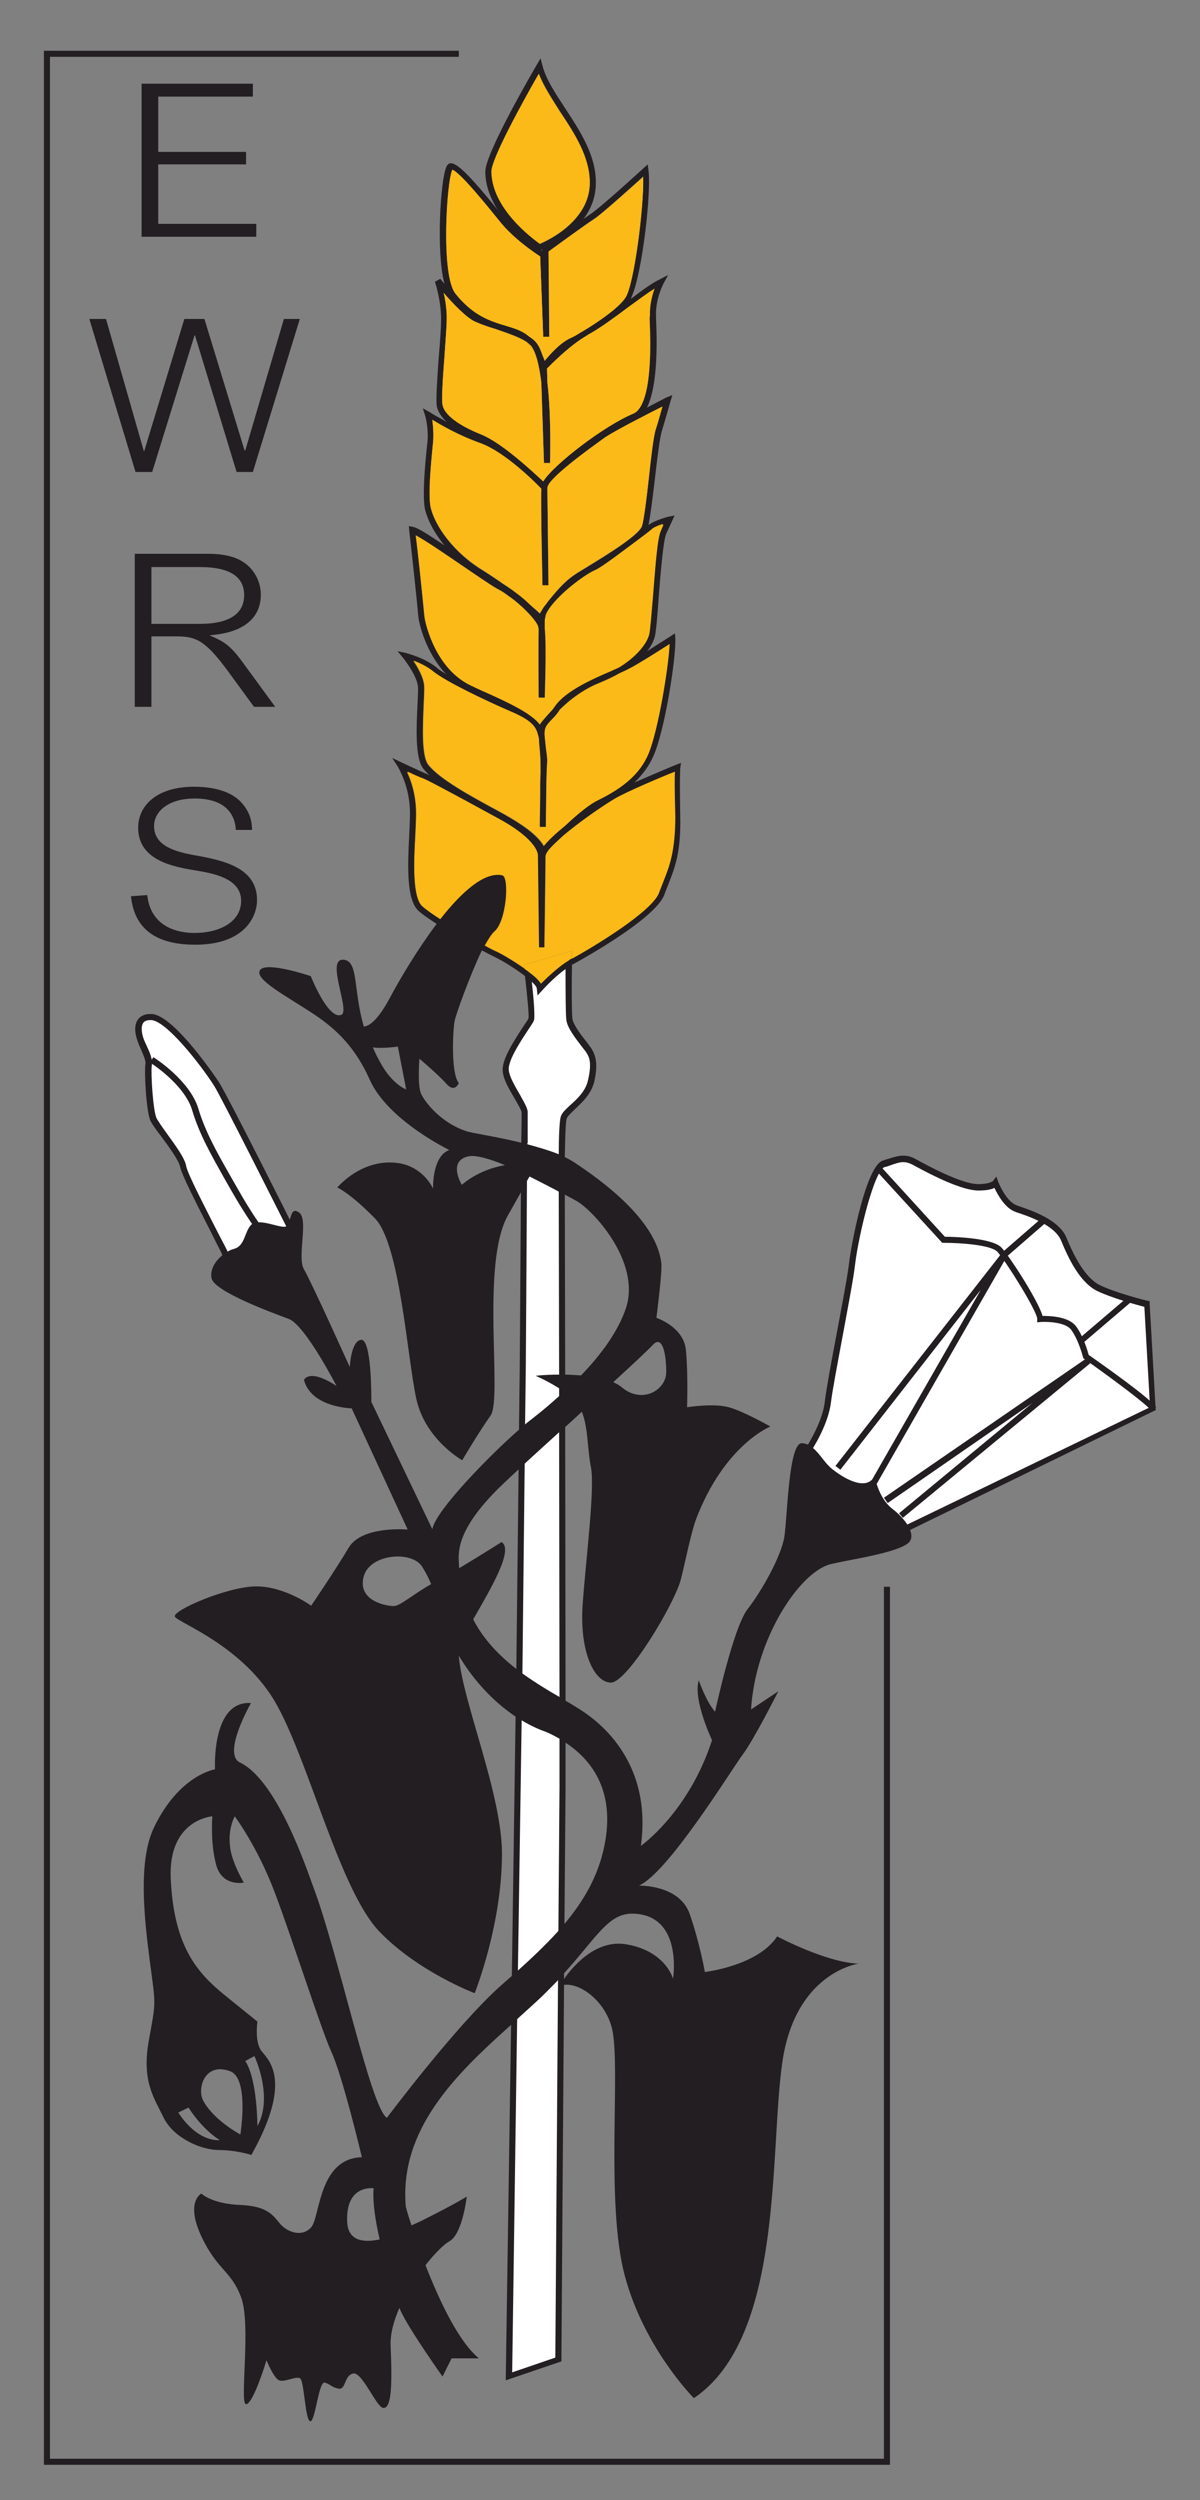 <?xml version="1.0" encoding="utf-8"?>
<!-- Generator: Adobe Illustrator 22.1.0, SVG Export Plug-In . SVG Version: 6.00 Build 0)  -->
<svg version="1.1" id="Layer_1" xmlns="http://www.w3.org/2000/svg" xmlns:xlink="http://www.w3.org/1999/xlink" x="0px" y="0px"
	 viewBox="0 0 317 660" style="enable-background:new 0 0 317 660;" xml:space="preserve">
<rect x="0" y="0" width="317" height="660" fill="#808080" stroke="none"/>
<style type="text/css">
	.st0{fill:#FFFFFF;}
	.st1{fill:#231E21;}
	.st2{fill:#FBBA17;}
</style>
<g>
	<path class="st0" d="M139.2,255.4c0,0,1.6,12.9,1.1,14c-0.5,1.1-7.1,9.7-6.7,13.4c0.4,3.8,5,9.1,5,11c0,1.9-0.4,67-0.4,67
		l-0.9,81.4l-1.2,83.7l-1.5,101.5l13-4.4l1.1-150.9l-0.3-157.1c0,0-0.1-17.6,0.5-19.7c0.7-2.2,6.2-4.8,7.2-9.7
		c1.1-4.8,0.4-6.6-0.5-8.1c-0.9-1.5-5-5.8-5.2-8.3c-0.3-2.5-0.1-16.9-0.1-16.9L139.2,255.4z"/>
	<path class="st1" d="M140.5,259.3c0-0.4-0.1-0.8-0.1-1.2c0-0.4-0.1-0.8-0.1-1.2c-0.3-0.2-0.6-0.5-0.9-0.7c0,0,0,0.1,0,0.1
		c0,0.3,0.1,0.6,0.1,1c0,0.4,0.1,0.7,0.1,1.1c0.4,3.9,1.1,10.1,0.7,10.8c-0.5,1.1-7.1,9.7-6.7,13.4c0.4,3.8,5,9.1,5,11
		c0,0.4,0,3.4,0,8c0.3,0.1,0.5,0.1,0.8,0.2c0-4.7,0-7.8,0-8.2c0-1-0.9-2.5-2-4.5c-1.2-2.1-2.8-4.7-3-6.6c-0.3-2.7,3.9-8.8,5.6-11.4
		c0.5-0.8,0.9-1.3,1-1.6C141.4,268.8,141,263.8,140.5,259.3 M137.2,441.2c0.3,0.2,0.5,0.4,0.8,0.6l0.6-55.4
		c-0.3,0.3-0.5,0.5-0.8,0.7L137.2,441.2z M156.3,276.9c-0.3-0.4-0.7-1-1.3-1.8c-1.4-1.7-3.6-4.6-3.8-6.2c-0.2-1.8-0.2-9.7-0.1-14
		V254v-0.9c0-0.6,0-0.9,0-1l0-1.1l-12.7,3.7l0.1,0.7c0,0,0,0.1,0,0.2c0,0.4,0.1,0.7,0.1,1.1c0,0.4,0.1,0.7,0.1,1.1
		c0.6,5.3,1.1,10.4,0.9,11.1c-0.1,0.2-0.4,0.7-0.9,1.4c-3.2,4.8-6.2,9.6-5.9,12.5c0.2,2.3,1.8,4.9,3.2,7.3c0.8,1.4,1.8,3.1,1.8,3.6
		c0,0.4,0,3.3-0.1,7.8c0,3.8-0.1,8.7-0.1,14c-0.1,19.4-0.3,44.8-0.3,45.2l-0.2,17.1l-0.1,10l-0.6,52.7l0,1.5l-0.2,11.3l-1,69.2
		l-0.2,12.9l-1.4,93l14.7-5l0.7-99l0-0.9v-1.5l0.1-13.2l0.3-36.9l0-11.7l0-11.2l-0.1-72.3l0-8.9l0-0.4v-4.4l-0.1-47.8v-0.4
		c0-2.9,0-6.4,0-9.6c0.1-4.8,0.2-9,0.5-9.9c0.2-0.6,1.2-1.5,2.2-2.5c1.9-1.8,4.3-4,5.1-7.3C158,280.9,157.4,278.8,156.3,276.9
		 M155.3,285.3c-0.6,2.7-2.8,4.8-4.6,6.4c-1.3,1.2-2.3,2.1-2.6,3.2c-0.3,1.1-0.5,5.3-0.5,9.7c-0.1,4.1,0,8.3,0,9.9
		c0,0.2,0,0.4,0,0.5l0.1,48.2v3.3v2.9l0,8.9l0.1,69.9l0,11.2l0,12.6l-0.3,38.7l-0.1,13.2l-0.7,98.5l-11.4,3.9l1.3-92.2l0.2-12.9
		l1-66.6l0.2-12.3v-0.3l0.6-55.4l0.1-9.9l0.2-15.8c0-0.4,0.2-28.5,0.3-48.2c0-4,0-7.7,0.1-10.7c0-4.7,0-7.8,0-8.2c0-1-0.9-2.5-2-4.5
		c-1.2-2.1-2.8-4.7-3-6.6c-0.3-2.7,3.9-8.8,5.6-11.4c0.5-0.8,0.9-1.3,1-1.6c0.4-0.8,0-5.8-0.5-10.3c0-0.4-0.1-0.8-0.1-1.2
		c0-0.4-0.1-0.8-0.1-1.2c-0.1-0.4-0.1-0.7-0.1-1l9.3-2.7v0.8c0,0.3,0,0.6,0,1c0,0.3,0,0.6,0,1c0,4.5,0,11.4,0.2,13.1
		c0.2,2.1,2.5,5,4.1,7.1c0.5,0.7,1,1.2,1.2,1.6C155.7,279.1,156.4,280.6,155.3,285.3"/>
	<path class="st2" d="M142.6,17.5c0,0-13.5,23.1-13.5,27.8c0.1,11.3,13.5,19.9,13.5,19.9s1.8-0.7,4-2c1.2-0.7,2.6-1.6,3.9-2.8
		c3.2-2.8,6.2-6.8,6.2-12.2C156.6,36.5,144.9,26.5,142.6,17.5 M142.7,64.3c-2.1-1.4-12.7-9.3-12.8-19c0-3.4,8.3-18.5,12.5-25.8
		c1.2,3.2,3.4,6.5,5.6,10c3.9,5.9,7.8,12,7.8,18.8C155.8,58.2,144.9,63.4,142.7,64.3"/>
	<path class="st1" d="M149.3,28.6c-2.6-4-5.1-7.7-6-11.3l-0.5-1.9l-1,1.7c-1.4,2.4-13.6,23.4-13.6,28.2c0,3.7,1.4,7.1,3.2,10
		c4,6.2,10.2,10.3,10.6,10.6l0.4,0.2l0.4-0.1c0,0,0,0,0,0c0.1,0,0.2-0.1,0.4-0.1c0.6-0.3,2-0.9,3.6-1.8c1.3-0.8,2.8-1.8,4.3-3.1
		c1-0.9,2-1.9,2.9-3c2-2.6,3.4-5.8,3.4-9.7C157.5,41,153.1,34.4,149.3,28.6 M129.9,45.3c0-3.4,8.3-18.5,12.5-25.8
		c1.2,3.2,3.4,6.5,5.6,10c3.9,5.9,7.8,12,7.8,18.8c0,10-11,15.2-13.2,16.1C140.6,62.9,129.9,55,129.9,45.3"/>
	<path class="st2" d="M155.8,48.2c0,10-11,15.2-13.2,16.1c-2.1-1.4-12.7-9.3-12.8-19c0-3.4,8.3-18.5,12.5-25.8
		c1.2,3.2,3.4,6.5,5.6,10C151.9,35.4,155.8,41.5,155.8,48.2"/>
	<path class="st2" d="M170.5,45c0,0-11.8,10.7-14.1,12.2c-0.9,0.6-3,2.1-5.3,3.7c0,0,0,0,0,0c-1.5,1.1-3,2.2-4.3,3.1c0,0,0,0,0,0
		c-1.6,1.2-2.8,2-2.8,2l0.2,22.9l-0.8-21.6c0,0-6.7-4.2-10.9-9.5c-4.2-5.3-11.1-13.9-13.2-13.9c-2,0-3.6,25.9-0.2,33.1
		c0.2,0.4,0.4,0.7,0.6,1c6.9,8.6,13.9,8,18.3,10.5c0.6,0.4,1.2,0.8,1.7,1.3c0,0,0,0,0,0c1,0.9,1.7,2,2.3,3.1
		c1.2,2.1,1.6,4.1,1.6,4.2c0,0,0,0,0,0c0.2-0.3,3.5-5.1,7.1-6.9c0.7-0.3,1.5-0.8,2.3-1.3c0,0,0,0,0,0c0.8-0.4,1.6-0.9,2.5-1.5
		c3.7-2.3,7.9-5.3,9.9-7.8c0.2-0.2,0.3-0.4,0.4-0.5C168.4,75.3,171.4,51.3,170.5,45 M165.2,78.6c-1.6,2.4-6,5.6-10,8.1c0,0,0,0,0,0
		c-0.1,0.1-0.3,0.1-0.4,0.2c-0.7,0.4-1.4,0.8-2.1,1.3c0,0,0,0,0,0c-0.8,0.5-1.6,0.9-2.3,1.2c-2.7,1.4-5.1,4.2-6.5,5.8
		c-0.3-0.8-0.7-1.8-1.3-2.9c-0.2-0.5-0.4-1-0.7-1.4c-0.4-0.7-1-1.3-1.8-1.8c-0.6-0.5-1.2-1-1.9-1.4c-1.4-0.8-3-1.3-4.7-1.8
		c-4-1.3-8.6-2.7-13.3-8.5c-3.9-4.9-2.3-29.9-0.8-32.7c2.2,0.8,9.8,10.3,12.4,13.5c3.7,4.7,9.3,8.4,10.8,9.4l0.8,21.2l1.6,0
		l-0.2-22.5c1.8-1.3,10-7.3,12-8.5c1.9-1.2,9.9-8.4,13-11.2C170.1,54.5,167.5,75.2,165.2,78.6"/>
	<path class="st1" d="M171.3,44.9l-0.2-1.5l-1.1,1c-0.1,0.1-11.7,10.7-14,12.1c-0.4,0.3-1.1,0.8-2,1.4v0c-1,0.7-2.3,1.6-3.6,2.5l0,0
		c-1.4,1-2.7,2-3.9,2.8c0,0,0,0,0,0c-1.6,1.2-2.8,2.1-3,2.2l-0.3,0.2v0.2l0,0.4c-0.1-0.1-0.2-0.2-0.4-0.3c-2-1.4-6.6-4.7-9.8-8.6
		c-0.5-0.7-1.1-1.4-1.6-2c-6.3-7.7-10.3-12.2-12.3-12.2c-0.5,0-0.9,0.3-1.2,1c-1.5,3.2-2.8,22.6-0.4,31.2c0.2,0.8,0.5,1.5,0.8,2.1
		c0.2,0.4,0.4,0.7,0.6,1c5,6.2,10.1,7.8,14.1,9c1.7,0.5,3.1,1,4.4,1.7c0.6,0.3,1.1,0.8,1.6,1.2c0.9,0.9,1.6,1.9,2.1,2.8
		c1.1,2.1,1.6,4,1.6,4l0.4,1.9l0.2-0.3l0.2-0.3l0.6-0.9c0,0,3.3-4.9,6.8-6.7c0.6-0.3,1.5-0.8,2.5-1.4c0.7-0.4,1.5-0.9,2.3-1.4
		c3.6-2.2,8.1-5.3,10.2-8c0.2-0.2,0.3-0.4,0.5-0.7c0.2-0.3,0.4-0.6,0.5-1.1C169.6,72.3,172.1,50.9,171.3,44.9 M155.2,86.7
		C155.2,86.7,155.2,86.7,155.2,86.7c-0.9,0.6-1.8,1.1-2.5,1.5v0c-0.8,0.5-1.6,0.9-2.3,1.2c-2.7,1.4-5.2,4.2-6.5,5.9
		c-0.3-0.8-0.7-1.8-1.3-2.9c-0.6-1.1-1.4-2.3-2.4-3.2h0c-0.6-0.5-1.2-1-1.9-1.4c-1.4-0.8-3-1.3-4.7-1.8c-4-1.2-8.6-2.6-13.3-8.5
		c-3.9-4.9-2.3-29.9-0.8-32.7c2.2,0.8,9.8,10.3,12.4,13.5c3.7,4.7,9.3,8.4,10.8,9.4l0.8,21.2l1.6,0l-0.2-22.5c1.8-1.3,10-7.3,12-8.6
		c1.9-1.2,9.9-8.4,13-11.2c0.3,7.8-2.4,28.5-4.6,31.9C163.7,81,159.2,84.2,155.2,86.7"/>
	<path class="st2" d="M165.2,78.6c-1.6,2.4-6,5.6-10,8.1c0,0,0,0,0,0c-0.1,0.1-0.3,0.1-0.4,0.2c-0.7,0.4-1.4,0.8-2.1,1.3
		c-0.8,0.5-1.6,0.9-2.3,1.2c-2.7,1.4-5.1,4.2-6.5,5.8c-0.3-0.8-0.7-1.8-1.3-2.8c-0.2-0.5-0.4-1-0.7-1.4c-0.4-0.7-1-1.3-1.7-1.8v0
		c-0.6-0.5-1.2-1-1.9-1.4c-1.4-0.8-3-1.3-4.7-1.8c-4-1.2-8.6-2.6-13.3-8.5c-3.9-4.9-2.3-29.9-0.8-32.7c2.2,0.8,9.8,10.3,12.4,13.5
		c3.7,4.7,9.3,8.4,10.8,9.4l0.8,21.2l1.6,0l-0.2-22.5c1.8-1.3,10-7.3,12-8.5c1.9-1.2,9.9-8.4,13-11.2
		C170.1,54.6,167.5,75.2,165.2,78.6"/>
	<path class="st2" d="M174.5,74.4c-2,1-5.1,3.3-8.4,5.7c-3.7,2.7-7.6,5.6-10.5,7.3c-0.2,0.1-0.3,0.2-0.4,0.2c-0.7,0.4-1.4,0.8-2,1.2
		c0,0,0,0,0,0c-4.7,3.1-9.2,7.8-9.5,8.2l0,0l0,0l0.1,1.4v0l0.1,2.6c-0.1-0.8-0.2-1.5-0.3-2.3c-0.3-2.3-0.8-4.4-1.4-5.9v0
		c-0.2-0.5-0.4-1-0.7-1.4c-0.3-0.6-0.9-1.1-1.6-1.6c0,0,0,0,0,0c-3.1-2.2-9.1-3.6-13.7-5.5c-2-0.8-5.2-4.2-7.6-6.8c0,0,0,0,0,0
		c-1.6-1.8-2.8-3.3-2.9-3.5c0.1,0.3,1.5,4.3,1.7,9c0.2,4.8-1.7,21-1.1,23.9c0.6,3,4.4,5.9,10.7,8.4c0.2,0.1,0.4,0.2,0.6,0.3
		c0,0,0,0,0,0c6.4,2.9,16.3,12.8,16.3,12.8c0-2.5,14.8-14.8,23.8-18.5c0.8-0.3,1.4-0.9,2-1.7c3.9-5.4,3.1-20.6,2.9-24.8
		C172.2,78.6,174.5,74.4,174.5,74.4 M167.3,109.2c-7.7,3.2-21,13.4-23.8,17.9c-2.7-2.5-10.9-10.2-16.4-12.4c-6-2.4-9.7-5.2-10.2-7.8
		c-0.3-1.5,0.1-7.4,0.5-12.6c0.3-4.6,0.7-9,0.6-11.3c-0.1-2.1-0.4-4.1-0.8-5.7c2.4,2.8,6.2,6.8,8.5,7.7c1.6,0.6,3.4,1.3,5.1,1.9
		c3.2,1.1,6.5,2.2,8.4,3.5c0.9,0.8,1.6,1.8,2.1,2.8c0.7,1.8,1.3,4.5,1.7,7.9l0.7,21.2h1.6c0-0.1,0.4-12-0.7-21.3l-0.1-3.6
		c1-1,5.1-5.2,9.2-7.9c0.7-0.4,1.5-0.9,2.3-1.4c2.8-1.6,6.5-4.3,10.1-7c2.5-1.8,4.9-3.6,6.8-4.8c-0.6,1.8-1.3,4.3-1.2,7.1l0,0.5
		C172.5,103,169.7,108.2,167.3,109.2"/>
	<path class="st1" d="M176.5,72.6l-2.3,1.2c-1.7,0.8-4.3,2.6-7,4.7c-0.5,0.4-1.1,0.8-1.6,1.2c-0.1,0.1-0.3,0.2-0.4,0.3
		c-3.5,2.6-7.2,5.3-9.9,6.8c0,0,0,0,0,0c-0.1,0.1-0.3,0.1-0.4,0.2c-0.7,0.4-1.4,0.8-2.1,1.3c-3.8,2.5-7.5,6.1-9,7.6
		c-0.3-1.3-0.6-2.5-1-3.4c-0.2-0.5-0.4-1-0.7-1.4c-0.4-0.7-1-1.3-1.7-1.8v0c-2.1-1.5-5.5-2.7-9-3.9c-1.7-0.6-3.5-1.2-5-1.8
		c-1.7-0.7-4.8-3.8-7.2-6.5c-0.5-0.6-1-1.2-1.4-1.7c-0.6-0.7-1.2-1.4-1.5-1.8l-1.4,0.8c0,0,1.4,4.1,1.6,8.8
		c0.1,2.1-0.2,6.7-0.6,11.1c-0.4,5.8-0.8,11.3-0.5,13c0.3,1.4,1.2,2.8,2.7,4.2c1.9,1.7,4.8,3.3,8.5,4.8c0.2,0.1,0.4,0.2,0.6,0.2
		c6.1,2.8,16,12.5,16.1,12.6l0.5,0.5l0,0l0.6,0.6l0.2-1.7c0.2-2,14.2-14,23.3-17.8c0.8-0.3,1.5-0.9,2.2-1.8c0.3-0.4,0.6-0.8,0.8-1.3
		c3.1-6.2,2.6-18.9,2.4-23.7l0-0.5c-0.2-4.5,2-8.6,2-8.6L176.5,72.6z M171.6,83.5l0,0.5c0.9,19-1.9,24.2-4.3,25.2
		c-7.7,3.2-21,13.4-23.8,17.9c-2.7-2.5-10.9-10.2-16.4-12.4c-6-2.4-9.7-5.2-10.2-7.8c-0.3-1.5,0.1-7.4,0.5-12.6
		c0.3-4.7,0.7-9,0.6-11.3c-0.1-2.1-0.4-4.1-0.8-5.7c2.4,2.8,6.2,6.8,8.5,7.7c1.6,0.7,3.4,1.3,5.1,1.8c3.2,1.1,6.5,2.2,8.4,3.5
		c0.6,0.5,1.1,0.9,1.4,1.4c0.2,0.4,0.5,0.8,0.7,1.4c0.7,1.8,1.3,4.5,1.7,7.9l0.7,21.2h1.6c0-0.1,0.4-12-0.7-21.3l-0.1-3.6
		c1-1,5.1-5.2,9.2-7.9c0.6-0.4,1.3-0.8,1.9-1.2c0.1-0.1,0.2-0.1,0.4-0.2c2.8-1.6,6.5-4.3,10.1-7c2.5-1.8,4.9-3.6,6.8-4.8
		C172.2,78.1,171.5,80.7,171.6,83.5"/>
	<path class="st2" d="M171.6,84c0.9,19-1.9,24.2-4.3,25.2c-7.7,3.2-21,13.4-23.8,17.9c-2.7-2.5-10.9-10.2-16.4-12.4
		c-6-2.4-9.7-5.2-10.2-7.8c-0.3-1.5,0.1-7.4,0.5-12.6c0.3-4.6,0.7-9,0.6-11.3c-0.1-2.1-0.4-4.1-0.8-5.7c2.4,2.8,6.2,6.8,8.5,7.7
		c1.6,0.7,3.4,1.3,5.1,1.9c3.2,1.1,6.4,2.2,8.4,3.5c0.9,0.8,1.6,1.8,2.1,2.8c0.7,1.8,1.3,4.5,1.7,7.9l0.7,21.2h1.6
		c0-0.1,0.4-12-0.7-21.3l-0.1-3.7c1-1,5.1-5.2,9.2-7.9c0.7-0.4,1.5-0.9,2.3-1.4c2.8-1.6,6.5-4.3,10.1-7c2.5-1.8,4.9-3.6,6.8-4.8
		c-0.6,1.8-1.3,4.3-1.2,7.1L171.6,84z"/>
	<path class="st2" d="M170.1,108.9c-3.9,2-8.6,4.6-10.7,6.1c-3.8,2.7-15.4,10.9-15.6,13.9c0,0-9.1-9.7-16.5-12.4c0,0-0.1,0-0.1-0.1
		c-7.3-2.7-12.3-6-14.1-7.1c0.1,0.2,1,3.5,0.6,7.6c-0.4,4.2-1.5,13.8-0.6,17.5c0.8,3.2,3.3,7.8,7.7,12c1.8,1.8,4,3.5,6.5,5
		c2.9,1.8,5.6,3.7,7.9,5.5c0,0,0,0,0.1,0c1.1,0.9,2.1,1.7,3,2.4c0,0,0,0,0.1,0c2.8,2.3,4.5,3.9,4.5,3.9s0.5-0.9,1.4-2.3
		c0,0,0,0,0-0.1c0.3-0.5,0.7-1,1-1.5c1.7-2.4,4.2-5.3,6.9-7c5.1-3.3,16.2-9.4,17.9-12.9c0.1-0.1,0.1-0.2,0.2-0.4
		c1.1-3.4,2.6-21.9,3.6-25.5c1.1-3.6,2.3-7.9,2.3-7.9S173.4,107.2,170.1,108.9 M173.2,113.5c-0.5,1.8-1.2,7.2-1.8,12.8
		c-0.6,5.4-1.3,11-1.8,12.6c-0.8,2.4-9.1,7.5-14,10.5c-1.4,0.9-2.7,1.6-3.7,2.3c-2.9,1.9-5.4,4.9-7.2,7.3c-0.1,0.1-0.1,0.2-0.2,0.3
		c-0.2,0.3-0.5,0.6-0.7,0.9c0,0-0.1,0.1-0.1,0.1c-0.4,0.7-0.8,1.2-1.1,1.7c-0.7-0.7-2-1.8-3.6-3.1c-1.1-1-2.3-1.9-3.5-2.8
		c0,0,0,0,0,0c-2.3-1.8-5-3.6-7.8-5.4c-8-4.9-12.7-11.8-13.9-16.6c-0.8-3.3,0.1-12.1,0.5-16.3l0.1-0.9c0.2-2.4,0-4.6-0.2-6
		c2.5,1.5,6.9,4.1,12.8,6.2c6.4,2.4,14.5,10.4,16,12c-0.2,4.1,0.3,24.6,0.3,25.5l1.6,0l-0.3-25.8c0.1-1.6,5-5.9,14.6-12.8l0.7-0.5
		c2.9-2.1,11.5-6.5,15.1-8.3C174.5,108.9,173.8,111.3,173.2,113.5"/>
	<path class="st1" d="M175.9,105c-0.2,0.1-2.3,1.2-5,2.6c-0.4,0.2-0.9,0.5-1.3,0.7c-3.9,2-8.6,4.6-10.6,6.1l-0.7,0.5
		c-6.6,4.8-12.9,9.5-14.7,12.6c-2.5-2.5-9.7-9.4-16-11.7c0,0,0,0,0,0h0c0,0,0,0,0,0c-3.8-1.4-6.9-3-9.4-4.3v0c0,0,0,0,0,0
		c-1.4-0.8-2.5-1.4-3.4-1.9c-0.5-0.3-1-0.6-1.3-0.8l-1.8-1l0.6,1.9c0,0,1,3.3,0.6,7.2l-0.1,0.9c-0.5,4.6-1.3,13.3-0.5,16.8
		c0.7,2.7,2.4,6.2,5.4,9.7c0.7,0.9,1.6,1.8,2.5,2.7h0c1.9,1.8,4.1,3.5,6.7,5.1c2.8,1.7,5.4,3.6,7.7,5.3c1.3,1,2.4,1.9,3.4,2.7
		c2.7,2.2,4.3,3.7,4.3,3.8l0.4,0.4v0l0.3,0.3l0.2-0.4l0.3-0.5c0,0,0.5-0.9,1.3-2.2c0.3-0.5,0.7-1.1,1.2-1.7c1.7-2.3,4.1-5.1,6.7-6.8
		c1-0.7,2.3-1.4,3.7-2.3c7-4.2,12.9-8,14.4-10.7c0.1-0.2,0.2-0.5,0.3-0.7c0.1-0.2,0.1-0.4,0.2-0.7c0.5-2.3,1.1-7.1,1.7-12.2
		c0.6-5.3,1.3-10.8,1.8-12.5c1.1-3.6,2.3-7.9,2.3-7.9l0.5-1.7L175.9,105z M171.4,126.3c-0.6,5.4-1.3,11-1.8,12.6
		c-0.8,2.4-9.1,7.5-14,10.5c-1.4,0.9-2.7,1.6-3.7,2.3c-2.9,1.9-5.4,4.9-7.2,7.3c-0.1,0.1-0.1,0.2-0.2,0.3c-0.2,0.3-0.5,0.7-0.7,0.9
		c0,0-0.1,0.1-0.1,0.1c-0.4,0.7-0.8,1.2-1.1,1.7c-0.7-0.7-2-1.8-3.6-3.1c-1-0.9-2.2-1.8-3.5-2.8c0,0,0,0,0,0c-2.3-1.8-5-3.6-7.8-5.4
		c-8-4.8-12.7-11.8-13.9-16.5c-0.8-3.3,0.1-12.1,0.5-16.3l0.1-0.9c0.2-2.4,0-4.6-0.2-6c2.5,1.5,6.9,4.1,12.8,6.3
		c6.4,2.4,14.5,10.4,16,12c-0.2,4,0.3,24.6,0.3,25.5l1.6,0l-0.3-25.8c0.1-1.6,5-5.9,14.6-12.8l0.7-0.5c2.9-2.1,11.5-6.5,15.1-8.3
		c-0.5,1.6-1.1,4-1.8,6.1C172.7,115.3,172,120.6,171.4,126.3"/>
	<path class="st2" d="M175,107.3c-0.5,1.6-1.1,4-1.8,6.1c-0.6,1.8-1.2,7.2-1.8,12.8c-0.6,5.4-1.3,11-1.8,12.6
		c-0.8,2.4-9.1,7.5-14,10.5c-1.4,0.9-2.7,1.6-3.7,2.3c-2.9,1.9-5.4,4.9-7.2,7.3c-0.1,0.1-0.2,0.2-0.2,0.3c-0.2,0.3-0.5,0.6-0.7,0.9
		c0,0-0.1,0.1-0.1,0.1c-0.5,0.7-0.8,1.2-1.1,1.7c-0.7-0.7-2-1.8-3.6-3.1c-1.1-1-2.3-1.9-3.5-2.8c0,0,0,0,0,0c-2.3-1.8-5-3.6-7.8-5.4
		c-8-4.9-12.7-11.8-13.9-16.6c-0.8-3.3,0.1-12.1,0.5-16.3l0.1-0.9c0.2-2.4,0-4.6-0.2-6c2.5,1.5,6.9,4.1,12.8,6.2
		c6.5,2.4,14.5,10.4,16,12c-0.2,4.1,0.3,24.6,0.3,25.5l1.6,0l-0.3-25.8c0.1-1.6,5-5.9,14.6-12.8l0.7-0.5
		C162.8,113.5,171.4,109.1,175,107.3"/>
	<path class="st2" d="M172.1,139.1c-0.2,0.2-0.7,0.5-1.3,1c-3.4,2.6-11.7,9.1-13.8,9.9c-2.3,1-8.4,5.3-11.6,9.4c0,0,0,0.1-0.1,0.1
		c-0.4,0.5-0.8,1-1.1,1.5c0,0-0.1,0.1-0.1,0.1c-0.6,1-1,2-1,2.9c0,0.1,0,0.2,0,0.3c0,0.5,0,1.1,0,1.7c-0.1-0.5-0.1-0.9-0.2-1.1
		c-0.1-0.2-0.2-0.3-0.3-0.5v0c-0.7-1.3-2.3-3.1-4.4-4.9c0,0-0.1,0-0.1-0.1c-0.9-0.8-2-1.6-3-2.4c0,0,0,0-0.1,0c-1-0.7-2.1-1.4-3.1-2
		c-2.3-1.3-7.2-4.7-11.9-7.9h0c-5-3.4-9.8-6.6-11.2-6.8c0,0,1.6,13.8,2.4,22.7c0.2,2.1,2.4,11.2,9.1,16.6h0c1.1,0.8,2.2,1.6,3.5,2.2
		c5,2.4,17.5,7.4,18.4,11.1c0,0,1.7-2.6,4.7-5.6c2.6-2.6,6.2-5.5,10.7-7.3c2-0.8,3.8-1.7,5.3-2.6c2.1-1.2,3.8-2.5,5.1-3.8
		c2.3-2.2,3.5-4.3,3.9-5.9c0.8-3.1,1.6-24,3.1-27.3c1.3-2.8,1.5-3.2,1.5-3.2C176.6,137.2,173.5,138,172.1,139.1 M174.6,140.1
		c-0.9,1.9-1.4,8.4-2.1,17.4c-0.4,4.5-0.7,8.8-1,10c-0.6,2.4-3.3,6-8.6,9.1c0,0,0,0,0,0c-0.3,0.1-0.7,0.3-1.1,0.5
		c-4.9,2.1-12.3,5.3-15.1,9.5c-1.9,1.9-3.3,3.6-4.1,4.7c-2.1-2.9-8.4-5.9-15.2-8.9c-1.1-0.5-2.2-1-3-1.4
		c-9.1-4.3-11.9-15.6-12.2-18.1c-0.7-7.2-1.8-17.7-2.3-21.4c2.5,1.3,7.9,5,12,7.8c4,2.7,7.7,5.3,9.7,6.4c1,0.5,1.9,1.1,2.8,1.8
		c1.3,1,2.4,1.9,3.4,2.7c2.2,1.9,3.8,3.9,4.3,5c0,0.1,0.1,0.3,0.2,0.8c-0.1,6.1,0,18.1,0,18.3l1.6,0c0-0.6,0.5-13.9,0-18.3
		c0-0.8,0-1.5,0-2c0-0.7,0.3-1.5,0.8-2.4c0.3-0.5,0.7-1.1,1.2-1.7c3.1-3.9,9-8.2,11.4-9.2c1.7-0.7,7.4-4.9,13.2-9.4
		c1-0.8,1.7-1.3,2-1.6c0.7-0.5,1.8-0.9,2.8-1.3L174.6,140.1z"/>
	<path class="st1" d="M144,163.9c0-0.7,0.3-1.5,0.8-2.4c-0.8,1.3-1.3,2.1-1.3,2.2l-0.3,0.5l-0.2,0.4l-0.3-0.3v0l-0.5-0.4
		c0,0-1.7-1.6-4.3-3.8c2.2,2,3.8,3.9,4.3,5c0,0.1,0.1,0.3,0.2,0.8c-0.1,6.1,0,18.1,0,18.3l1.6,0c0-0.6,0.5-13.9,0-18.3
		C144,165.2,144,164.5,144,163.9 M176.6,136.4c-0.1,0-3.4,0.9-5,2c-0.1,0.1-0.2,0.1-0.3,0.2c-0.3,0.2-0.7,0.5-1.1,0.8
		c-0.2,0.2-0.4,0.3-0.6,0.5c-3.3,2.5-11,8.5-12.8,9.2c-2.1,0.9-8.6,5.3-12.1,9.8c-0.1,0.1-0.1,0.2-0.2,0.3c-0.2,0.3-0.5,0.6-0.7,0.9
		c0,0-0.1,0.1-0.1,0.1c-0.5,0.8-0.9,1.6-1.1,2.3c-0.9-1.2-2.2-2.5-3.6-3.8c-1.1-1-2.3-1.9-3.5-2.8c0,0,0,0,0,0c-1-0.7-2-1.4-3-1.9
		c-1.9-1.1-5.6-3.6-9.6-6.3c-0.8-0.5-1.5-1-2.2-1.5c-1.1-0.8-2.1-1.5-3.1-2.1c-4.5-3-7.3-4.8-8.5-5l-1.1-0.2l0.1,1.1
		c0,0.1,1.6,13.9,2.4,22.7c0.2,2.1,2,9.4,7,14.9c0.8,0.8,1.6,1.6,2.5,2.4h0c1.1,0.9,2.3,1.6,3.6,2.3c0.8,0.4,1.9,0.9,3,1.4
		c5,2.3,14.3,6.5,15,9.2l0.1,0.4c0,0,0,0,0,0l0.3,1.4l0,0l0.6-0.9v0l0.2-0.3v0l0.2-0.3c0-0.1,1.7-2.6,4.7-5.5v0
		c2.6-2.5,6.1-5.3,10.4-7c2-0.8,3.8-1.7,5.4-2.6c0,0,0,0,0,0c2.1-1.2,3.9-2.6,5.3-3.8v0c0.8-0.8,1.5-1.5,2.1-2.3
		c1.1-1.4,1.8-2.8,2.1-4c0.3-1.3,0.7-5.5,1-10.3c0.5-6.3,1.2-15,2-16.8l2.2-4.8L176.6,136.4z M172.4,157.4c-0.4,4.5-0.7,8.8-1,10
		c-0.6,2.4-3.3,6-8.6,9.1c0,0,0,0,0,0c-1.5,0.9-3.3,1.7-5.2,2.5c-4.6,1.8-8.3,4.8-11,7.4v0c-1.9,1.9-3.3,3.6-4.1,4.7
		c-2.1-2.9-8.4-5.9-15.2-8.9c-1.1-0.5-2.1-1-3-1.4c-9-4.3-11.9-15.6-12.2-18.1c-0.7-7.2-1.8-17.7-2.3-21.4c2.5,1.3,7.9,5,12,7.8
		c4,2.7,7.7,5.3,9.7,6.4c1,0.5,1.9,1.1,2.8,1.8c1.2,0.8,2.4,1.8,3.4,2.7c2.2,2,3.8,3.9,4.3,5c0,0.1,0.1,0.3,0.2,0.8
		c-0.1,6.1,0,18.1,0,18.3l1.6,0c0-0.6,0.5-13.9,0-18.3c0-0.8,0-1.5,0-2c0-0.7,0.3-1.5,0.8-2.4c0.3-0.5,0.7-1.1,1.2-1.7
		c3.1-3.9,9-8.2,11.4-9.2c1.7-0.7,7.3-5,13.2-9.4c1-0.8,1.7-1.3,2-1.6c0.7-0.5,1.8-0.9,2.7-1.2l-0.7,1.6
		C173.7,142,173.1,148.5,172.4,157.4 M144,163.9c0-0.7,0.3-1.5,0.8-2.4c-0.8,1.3-1.3,2.1-1.3,2.2l-0.3,0.5l-0.2,0.4l-0.3-0.3v0
		l-0.5-0.4c0,0-1.7-1.6-4.3-3.8c2.2,2,3.8,3.9,4.3,5c0,0.1,0.1,0.3,0.2,0.8c-0.1,6.1,0,18.1,0,18.3l1.6,0c0-0.6,0.5-13.9,0-18.3
		C144,165.2,144,164.5,144,163.9"/>
	<path class="st2" d="M175.3,138.5l-0.7,1.6c-0.9,1.9-1.4,8.4-2.1,17.4c-0.4,4.6-0.7,8.8-1,10c-0.6,2.4-3.3,6-8.6,9.1c0,0,0,0,0,0
		c-0.3,0.2-0.7,0.3-1.1,0.5c-4.9,2.1-12.3,5.3-15.1,9.5c-1.9,1.9-3.3,3.6-4.1,4.7c-2.1-2.9-8.4-5.9-15.2-8.9c-1.1-0.5-2.2-1-3-1.4
		c-9.1-4.3-11.9-15.6-12.2-18.1c-0.7-7.2-1.8-17.7-2.3-21.4c2.5,1.3,7.9,5,12,7.8c4,2.7,7.7,5.3,9.7,6.4c1,0.5,1.9,1.1,2.8,1.8
		c1.3,0.9,2.4,1.9,3.4,2.7c2.2,2,3.8,3.9,4.3,5c0,0.1,0.1,0.3,0.2,0.8c-0.1,6.1,0,18.1,0,18.2l1.6,0c0-0.6,0.5-13.9,0-18.3
		c0-0.8,0-1.5,0-2c0-0.7,0.3-1.5,0.8-2.4c0.3-0.5,0.7-1.1,1.2-1.7c3.1-3.9,9-8.2,11.3-9.2c1.7-0.7,7.4-4.9,13.2-9.4
		c1-0.8,1.7-1.3,2-1.6C173.2,139.2,174.3,138.8,175.3,138.5"/>
	<path class="st2" d="M177.6,168.6c0,0-5.1,3.2-8.8,5.6v0c-1.3,0.8-2.5,1.5-3.2,2c-0.5,0.3-1.4,0.7-2.5,1.2c0,0,0,0,0,0
		c-4.5,2-13,5.4-15.9,9.7c0,0.1-0.1,0.1-0.1,0.1h0c-2.2,3.3-4.1,3.6-4.2,6.3v0c0,0.4,0,0.8,0,1.3c0,0.2,0,0.3,0,0.5
		c0-0.2-0.1-0.4-0.1-0.6c0,0,0-0.1,0-0.1c0-0.1-0.1-0.2-0.1-0.3c0,0,0,0,0,0c0-0.1-0.1-0.2-0.1-0.3c-0.7-2.5-2.3-4.2-7.7-6.5
		c-4.5-1.9-10.5-4.7-14.9-7.2h0c-2.3-1.3-4.3-2.4-5.3-3.3c-3.1-2.5-7.7-3.6-7.7-3.6s3.8,4.7,4,7.9c0.3,3.2-1.7,17.7,1.2,21.4
		c1.1,1.4,3,3,5.1,4.4c4.2,3,9.7,5.8,13.3,7.8c6.2,3.4,11.5,6.8,12.6,10.3c0,0,0.3-0.3,0.9-0.9c0.8-0.9,2.2-2.3,3.8-3.8c0,0,0,0,0,0
		c3.2-3.1,7.4-6.9,10.2-8.3c2.5-1.2,4.9-2.6,6.9-4.2l0,0c2.9-2.2,5.3-5,6.7-8.4C174.9,192.4,177.7,173.2,177.6,168.6 M171.2,199
		c-2.1,5-6.2,8.7-13.3,12.2c-2.9,1.4-7.2,5.2-10.4,8.4c-1.5,1.3-2.8,2.6-3.7,3.7c-0.1,0-0.1,0.1-0.1,0.1c-1.9-3.5-7.3-6.8-12.5-9.6
		l-1.3-0.7c-5.5-3-13.8-7.4-16.8-11.3c-1.9-2.4-1.4-11-1.2-16.1c0.1-2.2,0.2-3.9,0.1-4.9c-0.2-2.1-1.6-4.6-2.8-6.4
		c1.5,0.6,3.5,1.5,5.1,2.8c3.3,2.7,14,7.8,20.5,10.6c4.7,2,6.3,3.5,7,5.4c0,0,0,0,0,0l0.3,1.4l0,0c0,0.2,0.1,0.5,0.1,0.7l0,0.5
		c0.5,4.4,0.5,4.4,0.4,8.4c-0.1,1.6-0.1,3.6-0.2,5.9c0,2.4,0,5.1,0,8.2h0.8c0-7.6,0.1-11.7,0.2-14c-0.1,2.5-0.2,6.6-0.2,14l0.8,0
		c0.1-7.3,0.1-11.4,0.2-14.1c0.1-1.1,0.1-1.8,0.1-2.3c0.1-1.5,0.1-1.6-0.2-4.4l-0.4-3.1c-0.2-2.3,0.4-2.9,1.7-4.3
		c0.7-0.7,1.5-1.5,2.3-2.8v0c2.6-2.5,6.1-5.3,10.4-7c2-0.8,3.8-1.7,5.4-2.6c0,0,0,0,0,0c1.1-0.5,2-0.9,2.5-1.2
		c2.1-1.2,8.1-5,10.7-6.7C176.4,176.4,173.8,192.9,171.2,199"/>
	<path class="st1" d="M147.8,187.7c-3,2.9-4.6,5.5-4.7,5.5l-0.2,0.3h0v0c0,0.4,0,0.8,0,1.3c0,0.2,0,0.3,0.1,0.5
		c0-0.2-0.1-0.4-0.1-0.6c0-0.1,0-0.1,0-0.1c0-0.1,0-0.2-0.1-0.3c0,0,0,0,0,0c0-0.1-0.1-0.2-0.1-0.3l-0.6,0.9c0,0.2,0.1,0.5,0.1,0.8
		l0.1,0.5c0.5,4.4,0.5,4.4,0.4,8.4c-0.1,1.6-0.1,3.6-0.1,5.9c0,2.4-0.1,5.1-0.1,8.2h0.8l0.8,0c0.1-7.3,0.1-11.4,0.2-14.1
		c0.1-1.1,0.1-1.8,0.1-2.3c0.1-1.5,0.1-1.6-0.2-4.4l-0.4-3.1c-0.2-2.3,0.4-2.9,1.7-4.3C146.1,189.8,146.9,188.9,147.8,187.7
		 M178.4,168.6l-0.1-1.4l-1.2,0.8c0,0-3.2,2-6.3,4c-0.9,0.6-1.8,1.1-2.6,1.6c-1.3,0.8-2.4,1.5-3.1,1.9c-0.5,0.3-1.4,0.7-2.4,1.1
		c0,0,0,0,0,0c-0.3,0.1-0.7,0.3-1.1,0.5c-4.9,2.1-12.3,5.3-15.1,9.5c0,0,0,0,0,0c-0.8,1.2-1.6,2.1-2.3,2.8c-0.7,0.7-1.3,1.3-1.7,2.2
		c-1.1-1.7-3.2-3.2-7.2-5c-4.9-2.1-10.6-4.8-14.8-7.1c0,0,0,0,0,0c-1.1-0.6-2.1-1.2-2.9-1.7c-1-0.6-1.8-1.1-2.3-1.6
		c-3.2-2.6-7.8-3.7-8-3.8l-2.3-0.5l1.5,1.8c0,0,3.6,4.5,3.9,7.5c0.1,0.8,0,2.6-0.1,4.6c-0.3,6-0.7,14.3,1.5,17.1
		c0.5,0.6,1.1,1.3,1.8,1.9h0c1,0.9,2.2,1.8,3.4,2.7c0,0,0,0,0,0c3.8,2.6,8.5,5.2,12,7.1l1.3,0.7c5.1,2.8,11.2,6.4,12.2,9.9l0,0.1v0
		l0.4,1.2l0.2-0.2l0.7-0.8c0,0,0.3-0.3,0.7-0.8c0.8-0.8,2.2-2.3,3.9-3.9l0,0c3.2-3.1,7.3-6.8,10.1-8.2c2.1-1,4.6-2.4,7-4.2l0,0
		c0.8-0.6,1.5-1.2,2.2-1.9c1.9-1.9,3.7-4.1,4.9-6.9C175.7,192.7,178.6,173.5,178.4,168.6 M157.9,211.3c-2.9,1.4-7.2,5.2-10.4,8.4
		c-1.5,1.5-2.9,2.9-3.7,3.7c-0.1,0.1-0.1,0.1-0.1,0.1c-1.9-3.5-7.3-6.8-12.5-9.6l-1.3-0.7c-5.5-3-13.8-7.5-16.8-11.3
		c-1.9-2.4-1.4-11-1.2-16.1c0.1-2.2,0.2-3.9,0.1-4.9c-0.2-2.1-1.6-4.6-2.8-6.4c1.5,0.6,3.5,1.5,5.1,2.8c3.3,2.7,14,7.8,20.5,10.6
		c4.7,2,6.3,3.5,7,5.4v0c0.2,0.4,0.3,0.9,0.4,1.4c0,0.2,0.1,0.5,0.1,0.8l0.1,0.5c0.5,4.4,0.5,4.4,0.4,8.4c-0.1,1.6-0.1,3.6-0.1,5.9
		c0,2.4-0.1,5.1-0.1,8.2h0.8l0.8,0c0.1-7.3,0.1-11.4,0.2-14.1c0.1-1.1,0.1-1.8,0.1-2.3c0.1-1.5,0.1-1.6-0.2-4.4l-0.4-3.1
		c-0.2-2.3,0.4-2.9,1.7-4.3c0.7-0.7,1.5-1.5,2.3-2.8c0.1-0.1,0.1-0.2,0.2-0.2c2.6-3.8,10-7,14.4-8.9c0.4-0.2,0.8-0.4,1.2-0.5
		c0,0,0,0,0,0c1.1-0.5,2-0.9,2.5-1.2c2.1-1.2,8.1-5,10.7-6.7c-0.3,6.3-3,22.8-5.6,29C169.1,204,165,207.8,157.9,211.3 M147.8,187.7
		c-3,2.9-4.6,5.5-4.7,5.5l-0.2,0.3h0v0c0,0.4,0,0.8,0,1.3c0,0.2,0,0.3,0.1,0.5c0-0.2-0.1-0.4-0.1-0.6c0-0.1,0-0.1,0-0.1
		c0-0.1,0-0.2-0.1-0.3c0,0,0,0,0,0c0-0.1-0.1-0.2-0.1-0.3l-0.6,0.9c0,0.2,0.1,0.5,0.1,0.8l0.1,0.5c0.5,4.4,0.5,4.4,0.4,8.4
		c-0.1,1.6-0.1,3.6-0.1,5.9c0,2.4-0.1,5.1-0.1,8.2h0.8l0.8,0c0.1-7.3,0.1-11.4,0.2-14.1c0.1-1.1,0.1-1.8,0.1-2.3
		c0.1-1.5,0.1-1.6-0.2-4.4l-0.4-3.1c-0.2-2.3,0.4-2.9,1.7-4.3C146.1,189.8,146.9,188.9,147.8,187.7"/>
	<path class="st2" d="M176.8,170.1c-0.3,6.3-3,22.8-5.5,28.9c-2.1,5-6.2,8.8-13.3,12.2c-2.9,1.4-7.2,5.3-10.4,8.4
		c-1.5,1.3-2.8,2.6-3.7,3.7c-0.1,0-0.1,0.1-0.1,0.1c-1.9-3.5-7.3-6.8-12.5-9.6l-1.3-0.7c-5.5-3-13.8-7.4-16.8-11.3
		c-1.9-2.4-1.4-11-1.2-16.1c0.1-2.2,0.2-3.9,0.1-4.9c-0.2-2.1-1.6-4.6-2.8-6.4c1.5,0.6,3.5,1.5,5.1,2.8c3.3,2.7,14,7.8,20.5,10.6
		c4.7,2,6.3,3.5,7,5.4v0l0.4,1.4l0,0c0,0.2,0.1,0.5,0.1,0.7l0,0.5c0.4,4.4,0.4,4.4,0.4,8.4c-0.1,1.6-0.1,3.6-0.1,5.9
		c0,2.4-0.1,5.1-0.1,8.2v0h0.8h0.8c0.1-7.3,0.1-11.4,0.2-14.1c0-1.1,0.1-1.8,0.1-2.3c0.1-1.5,0.1-1.6-0.3-4.4l-0.3-3.1
		c-0.2-2.3,0.4-2.9,1.7-4.3c0.7-0.7,1.5-1.5,2.3-2.8v0c2.6-2.5,6.1-5.3,10.4-7c2-0.8,3.8-1.7,5.4-2.6c0,0,0,0,0,0
		c1.1-0.5,2-0.9,2.5-1.2C168.1,175.6,174.1,171.8,176.8,170.1"/>
	<path class="st2" d="M178.9,215.7c-0.3-11,0-13,0-13s-7.8,3.2-13.3,5.7c-1.6,0.8-3.1,1.5-4,2c-3.2,1.9-9.3,6-13.6,9.8
		c0,0,0,0-0.1,0c-1.6,1.4-2.9,2.7-3.8,3.8c-0.6,0.8-1,1.5-1,2.1v0.1c0,3.7-0.3,24-0.3,24l-0.3-24.3c0,0,0-0.2-0.1-0.7c0,0,0,0,0,0
		c-0.3-1.5-2-5-10.5-9.6c-6.2-3.4-11.5-6.2-15.1-8.2c-2.6-1.4-4.4-2.3-5-2.6c-1.6-0.7-6.2-2.8-6.2-2.8s3.4,5.2,3.4,12.6
		c0,7.4-1.9,21.9,2,25.3c1.1,0.9,2.9,2.2,4.9,3.5c3.8,2.5,8.7,5.2,11.9,6.9c0.3,0.2,0.6,0.3,0.9,0.5c0.1,0.1,0.2,0.1,0.3,0.2
		c0.6,0.3,1.1,0.6,1.5,0.8c0.6,0.3,1.4,0.7,2.3,1.2c0.1,0.1,0.3,0.2,0.4,0.3c1.7,1,3.6,2.2,5.2,3.4c0,0,0.1,0.1,0.1,0.1
		c0.1,0.1,0.2,0.2,0.3,0.2c0.1,0.1,0.3,0.2,0.4,0.3c0.3,0.3,0.6,0.5,0.9,0.7c1.3,1.2,2.3,2.2,2.3,3c0,0,3.4-3.8,6.7-6.1
		c0.3-0.2,0.5-0.4,0.8-0.5c0.3-0.2,0.5-0.3,0.8-0.5c0,0,0,0,0,0c3.8-2,21.6-12.2,23.8-18C176.9,230.2,179.2,226.8,178.9,215.7
		 M175.1,233.1c-0.3,0.8-0.7,1.7-1,2.6c-1.9,5-17.3,14.2-23,17.4c0-0.6,0-0.9,0-1l0-1.1l-12.7,3.7l0.1,0.7c0,0.1,0,0.1,0,0.2
		c-3-2.1-6.4-4-7.5-4.5c-0.6-0.3-1.5-0.7-2.7-1.4c1-1.8,1.9-3.2,2.6-3.8c3.2-2.7,4-14.3,2.2-14.8c-4.8-1.1-10.9,4.5-16.5,11.7
		c-2-1.3-3.8-2.5-4.9-3.5c-2.7-2.3-2.3-11.8-1.9-18.7c0.1-2.2,0.2-4.3,0.2-5.9c0-4.8-1.3-8.6-2.3-10.9c1.4,0.7,3.2,1.4,4.1,1.8
		c1,0.4,5.3,2.6,20.1,10.7c10.4,5.7,10.2,9.5,10.2,9.6l0.3,24.3h1.6c0-0.2,0.3-20.8,0.3-24.2c0-0.4,0.2-0.8,0.6-1.4l0,0
		c0.8-0.8,2.2-2.3,3.9-3.9l0,0c4-3.4,9.7-7.4,13.5-9.7c3.2-1.9,12.7-5.9,16-7.3c0,1.6-0.1,5,0.1,11.8
		C178.4,224.9,176.8,228.7,175.1,233.1"/>
	<path class="st1" d="M139.3,256.4c0,0,0-0.1,0-0.1c-0.3-0.2-0.6-0.4-0.9-0.7c-3-2.1-6.3-4-7.5-4.5c-0.6-0.3-1.5-0.7-2.7-1.4
		c-0.1,0.2-0.3,0.5-0.4,0.7c0.3,0.2,0.6,0.3,0.9,0.5c0.1,0.1,0.2,0.1,0.3,0.2c0.6,0.3,1.1,0.6,1.5,0.7c0.6,0.3,1.4,0.7,2.3,1.2
		c0.1,0.1,0.3,0.2,0.5,0.3c1.6,0.9,3.5,2.2,5.2,3.4c0,0,0.1,0.1,0.1,0.1c0.1,0.1,0.2,0.2,0.3,0.2c0.1,0.1,0.3,0.2,0.4,0.3
		C139.4,257,139.4,256.7,139.3,256.4 M179.7,202.8l0.2-1.4l-1.3,0.5c-0.3,0.1-5.8,2.4-10.8,4.6c-0.9,0.4-1.8,0.8-2.6,1.2l0,0
		c-1.6,0.8-3.1,1.5-4,2c-1.8,1.1-8.8,5.6-13.8,9.9c-1.5,1.3-2.8,2.6-3.7,3.7c-0.2,0.3-0.4,0.6-0.6,0.9c-0.8-1.9-3.3-5.2-10.7-9.3
		c-6.6-3.6-11.6-6.3-15-8.2c-1.7-0.9-3-1.6-3.9-2h0c-0.6-0.3-1-0.5-1.3-0.6c-1.6-0.7-6.1-2.8-6.1-2.8l-2.5-1.2l1.5,2.3
		c0,0.1,3.2,5.1,3.2,12.2c0,1.7-0.1,3.7-0.2,5.9c-0.4,8-0.8,17.1,2.5,20c1.1,1,2.9,2.2,4.9,3.5c3.9,2.5,8.7,5.3,12,7
		c1.1,0.6,2.1,1.1,2.7,1.4c2.4,1.1,5.9,3.3,8.4,5.2c0.3,0.2,0.6,0.5,0.9,0.7c0.3,0.3,0.6,0.6,0.9,0.8c0.8,0.8,1.4,1.4,1.4,1.9
		l0.2,1.8l1.2-1.3c0,0,3-3.4,6.1-5.6c0.3-0.2,0.5-0.4,0.8-0.6c0.3-0.2,0.5-0.4,0.8-0.5c0.1-0.1,0.3-0.2,0.4-0.2
		c0.2-0.1,21.7-11.7,24.2-18.4c0.3-0.9,0.7-1.8,1-2.6c1.8-4.6,3.4-8.6,3.2-18C179.5,205,179.7,202.9,179.7,202.8 M150.2,253.6
		c-0.3,0.2-0.5,0.3-0.8,0.5c-2.5,1.7-5.2,4.3-6.5,5.6c-0.6-0.9-1.5-1.8-2.7-2.7c-0.3-0.2-0.6-0.5-0.9-0.7h0
		c-0.3-0.2-0.6-0.4-0.9-0.7c-3-2.1-6.3-4-7.5-4.5c-0.6-0.3-1.5-0.7-2.7-1.4c-3.1-1.7-7.9-4.4-11.7-6.9c-2-1.3-3.8-2.5-4.9-3.5
		c-2.7-2.3-2.3-11.8-1.9-18.7c0.1-2.2,0.2-4.3,0.2-5.9c0-4.8-1.3-8.6-2.4-10.9c1.4,0.7,3.2,1.5,4.1,1.8c1,0.4,5.3,2.6,20.1,10.7
		c10.4,5.7,10.2,9.5,10.2,9.7l0.3,24.3h1.6c0-0.2,0.3-20.9,0.3-24.2c0-0.4,0.2-0.8,0.6-1.4c0.8-1.1,2.2-2.4,3.9-3.9l0,0
		c4-3.4,9.7-7.4,13.5-9.7c3.2-1.9,12.7-5.9,16-7.2c-0.1,1.6-0.1,5,0.1,11.8c0.2,9.1-1.3,12.9-3.1,17.3c-0.3,0.9-0.7,1.7-1,2.6
		c-1.9,5-17.2,14.2-23,17.4c-0.1,0.1-0.3,0.2-0.4,0.2C150.5,253.4,150.3,253.5,150.2,253.6 M139.3,256.4c0,0,0-0.1,0-0.1
		c-0.3-0.2-0.6-0.4-0.9-0.7c-3-2.1-6.3-4-7.5-4.5c-0.6-0.3-1.5-0.7-2.7-1.4c-0.1,0.2-0.3,0.5-0.4,0.7c0.3,0.2,0.6,0.3,0.9,0.5
		c0.1,0.1,0.2,0.1,0.3,0.2c0.6,0.3,1.1,0.6,1.5,0.7c0.6,0.3,1.4,0.7,2.3,1.2c0.1,0.1,0.3,0.2,0.5,0.3c1.6,0.9,3.5,2.2,5.2,3.4
		c0,0,0.1,0.1,0.1,0.1c0.1,0.1,0.2,0.2,0.3,0.2c0.1,0.1,0.3,0.2,0.4,0.3C139.4,257,139.4,256.7,139.3,256.4"/>
	<path class="st2" d="M175.1,233.1c-0.3,0.8-0.7,1.7-1,2.6c-1.9,5-17.2,14.2-23,17.4c0-0.6,0-0.9,0-1l0-1.1l-12.7,3.7l0.1,0.7
		c0,0.1,0,0.1,0,0.2c-3-2.1-6.3-4-7.5-4.5c-0.6-0.3-1.5-0.7-2.7-1.4c1-1.8,1.9-3.2,2.6-3.8c3.2-2.7,4-14.3,2.2-14.8
		c-4.8-1.1-10.9,4.5-16.5,11.7c-2-1.3-3.8-2.5-4.9-3.5c-2.7-2.3-2.3-11.8-1.9-18.7c0.1-2.2,0.2-4.3,0.2-6c0-4.8-1.3-8.6-2.3-10.9
		c1.4,0.7,3.2,1.5,4.1,1.8c1,0.4,5.3,2.6,20.1,10.7c10.4,5.7,10.2,9.5,10.2,9.6l0.3,24.3l1.6,0c0-0.2,0.3-20.9,0.3-24.2
		c0-0.4,0.2-0.8,0.6-1.4h0c0.8-0.8,2.2-2.3,3.9-3.9l0,0c4-3.4,9.7-7.4,13.5-9.7c3.2-1.9,12.7-5.9,16-7.2c-0.1,1.6-0.1,5,0.1,11.8
		C178.4,224.9,176.8,228.7,175.1,233.1"/>
	<path class="st0" d="M77.4,325.5c0,0-17.7-35.4-20.1-39.2c-2.4-3.8-12.4-17.5-17.2-17.7c-4.8-0.3-3.5,4.8-2.7,6.7
		c0.8,1.9,2.1,4.3,1.9,5.9c-0.3,1.6,0.3,12.3,1.3,14.5c1.1,2.2,7.3,9.4,7.8,12.4c0.5,2.9,10.7,21.8,11,22.8
		C61.5,337.8,57.1,335,77.4,325.5"/>
	<path class="st1" d="M60.7,335.5L60.7,335.5c-1,0-1.2-1-1.5-2.1c-0.1-0.6-0.3-1.4-0.6-2.4c-0.1-0.3-1.4-2.7-2.6-5.2
		c-4.2-8.2-8-15.7-8.4-17.7c-0.3-1.7-3.1-5.5-5.1-8.2c-1.3-1.7-2.3-3.1-2.7-3.9c-1.2-2.3-1.7-13.3-1.4-15c0.2-1.1-0.7-2.8-1.3-4.3
		c-0.2-0.4-0.4-0.8-0.5-1.2c-0.3-0.7-1.7-4.2-0.2-6.3c0.5-0.7,1.5-1.6,3.7-1.5c6,0.3,17.7,17.9,17.8,18.1
		c2.4,3.8,19.5,37.8,20.2,39.3l0.4,0.7l-0.7,0.4c-8.2,3.8-12.3,6.5-14.5,8C61.9,335.1,61.3,335.5,60.7,335.5 M39.7,269.3
		c-1,0-1.6,0.3-1.9,0.8c-0.7,1.1-0.3,3.2,0.4,4.8c0.2,0.4,0.3,0.7,0.5,1.1c0.8,1.7,1.7,3.7,1.4,5.3c-0.3,1.6,0.3,12.1,1.3,14
		c0.4,0.7,1.4,2.2,2.5,3.7c2.3,3.2,5,6.8,5.3,8.9c0.3,1.9,5.3,11.5,8.2,17.2c2,3.8,2.7,5.2,2.8,5.5c0.3,1,0.5,1.9,0.6,2.5
		c0,0.2,0.1,0.5,0.1,0.7c0.3-0.2,0.9-0.5,1.4-0.9c2.2-1.4,6.2-4.1,14-7.8c-2.6-5.1-17.6-35-19.7-38.4c-3.7-5.8-12.6-17.1-16.6-17.4
		H39.7z"/>
	<path class="st1" d="M68.2,325.4c-0.1-0.2-3-3.9-7.1-11.1c-0.7-1.2-1.3-2.3-2-3.5c-3.3-5.9-6.5-11.5-8.3-17.6
		c-2-6.9-11.1-12.7-11.2-12.7l0.9-1.4c0.4,0.2,9.7,6.2,11.9,13.6c1.8,6,4.9,11.5,8.2,17.3c0.7,1.2,1.3,2.3,2,3.5
		c4,7.1,6.9,10.9,6.9,10.9L68.2,325.4z"/>
	<path class="st0" d="M212.5,384.3c0,0,5.4-7.5,6.2-14.2c0.8-6.7,5.6-29.5,6.4-36.5c0.8-7,4.8-25.3,8.3-26.3
		c3.5-1.1,5.1-2.2,8.1-0.5c3,1.6,12.2,6.7,16.9,6.7c3.8,0,4.6-1.1,4.6-1.1s2.1,5.6,5.4,6.7c3.2,1.1,10.7,3.5,12.6,8.1
		c1.9,4.6,4.8,10.7,9.1,12.9c4.3,2.1,12.9,4.3,12.9,4.3l1.6,27.7l-65.5,31.7L212.5,384.3z"/>
	<path class="st1" d="M239,404.6l-27.6-20.1l0.5-0.7c0-0.1,5.3-7.4,6-13.9c0.4-3.3,1.7-10.3,3.1-17.7c1.4-7.5,2.9-15.3,3.3-18.8
		c0.6-5.1,4.5-25.6,8.9-27c0.6-0.2,1.1-0.4,1.6-0.5c2.7-0.9,4.6-1.3,7.1,0.1c3.1,1.7,12.1,6.6,16.5,6.6c3.1,0,3.9-0.8,3.9-0.8
		l0.9-1.2l0.5,1.4c0.6,1.5,2.5,5.4,4.9,6.2l0.2,0.1c3.5,1.2,10.9,3.6,12.9,8.4c1.8,4.4,4.7,10.4,8.7,12.5c4.2,2.1,12.6,4.2,12.7,4.2
		l0.6,0.1l0,0.6l1.6,28.2l-0.5,0.2L239,404.6z M213.6,384.1l25.6,18.6l64.6-31.2l-1.5-26.5c-2-0.5-8.8-2.4-12.5-4.2
		c-4.6-2.3-7.6-8.7-9.5-13.3c-1.7-4.1-8.8-6.5-11.9-7.5l-0.2-0.1c-2.7-0.9-4.7-4.6-5.5-6.3c-0.8,0.4-2.1,0.7-4.2,0.7
		c-4.3,0-11.9-3.8-17.2-6.7c-2.4-1.3-3.6-0.8-6,0c-0.5,0.2-1,0.4-1.6,0.5c-2.7,0.8-6.8,17.5-7.8,25.6c-0.4,3.6-1.9,11.4-3.3,19
		c-1.3,7-2.7,14.3-3.1,17.6C218.8,375.9,215,382.1,213.6,384.1"/>
	<polygon class="st1" points="238.5,400.7 237.5,399.5 272.7,370.4 234.5,396.8 233.5,395.4 287,358.6 288,359.9 	"/>
	<polygon class="st1" points="230.7,393.3 229.3,392.5 259.1,340.5 222,388 220.7,387 264.8,330.6 266.1,331.5 	"/>
	<polygon class="st1" points="285.8,354.8 284.8,353.6 297.7,342.6 298.7,343.8 	"/>
	<polygon class="st1" points="264.9,330.5 266,331.7 275.9,323.1 274.8,321.9 	"/>
	<path class="st1" d="M303.9,372.2c-0.6-1.1-9.3-7.7-17.4-13.4l-0.3-0.2l-0.1-0.3c0,0-1.1-4.4-3.1-7.2c-1.5-2.1-6.4-2.2-8.1-2.1
		l-0.9,0.1v-0.9c0-2-8.1-15-10.5-17.7c-1.6-1.8-9.5-2.4-14.2-2.4h-0.4l-17.2-18.8l1.2-1.1l16.7,18.3c2.4,0,12.6,0.3,15,2.9
		c2.1,2.3,9.7,14,10.8,18c1.9,0,6.9,0.1,8.9,2.8c1.9,2.6,3,6.4,3.3,7.5c4.3,3,17,12,17.8,13.9L303.9,372.2z"/>
	<polygon class="st1" points="235.1,650.7 11.6,650.7 11.6,13.4 121.2,13.4 121.2,15 13.2,15 13.2,649.1 233.5,649.1 233.5,418.9 
		235.1,418.9 	"/>
	<polygon class="st1" points="65,40.1 65,43.4 41.8,43.4 41.8,59.1 67.7,59.1 67.7,62.5 37.4,62.5 37.4,22.1 66.8,22.1 66.8,25.5 
		41.8,25.5 41.8,40.1 	"/>
	<polygon class="st1" points="28,84.2 38,119.1 38.1,119.1 48.7,84.2 54,84.2 64.6,118.9 64.8,118.9 75,84.2 79.2,84.2 66.8,124.6 
		62.5,124.6 51.5,88.5 51.4,88.5 40.2,124.6 35.8,124.6 23.6,84.2 	"/>
	<path class="st1" d="M55,146.2c3.8,0,7.1,0.7,9.3,2.2c2.9,1.9,4.6,5.2,4.6,8.6c0,5.9-4.2,10-13.4,10.7v0.1c3.5,1.5,5.2,2.4,8.5,6.9
		l8.7,11.9h-5.6l-6.8-9.3c-6.1-8.3-8.5-9.3-13.8-9.3H40v18.6h-4.4v-40.4H55z M40,149.6v15.1h12.2c2.8,0,12.3,0.1,12.3-7.6
		c0-7.1-8.2-7.4-12.1-7.4H40z"/>
	<path class="st1" d="M62.3,219.1c-0.1-1.9-0.8-8.3-10.9-8.3c-6.6,0-10.7,3.2-10.7,7.3c0,5.3,5.8,6.8,10.8,7.7
		c7.2,1.3,16.4,3.1,16.4,11.8c0,4.5-3.4,11.8-16.3,11.8c-8.7,0-16-2.9-17-12.8l4.3-0.3c0.2,1.5,0.5,3.4,1.9,5.4
		c2.8,4,7.8,4.6,10.6,4.6c6.6,0,12.3-2.9,12.3-8.5c0-6.1-7.9-7.3-12-8c-6.1-1-15.2-2.7-15.2-11.3c0-5.8,4.9-10.8,14.7-10.8
		c4.8,0,10.2,1,13.1,4.8c2,2.5,2.2,4.7,2.3,6.6L62.3,219.1z"/>
	<path class="st1" d="M219.2,413c4.5-1.2,18.3-3,21-5.9c0.7-0.8,0.7-2,0.2-3.2c-0.1-0.2-0.2-0.5-0.3-0.7c-0.1-0.2-0.3-0.5-0.4-0.7
		c-0.9-1.4-2.3-2.9-4-4.2c-2.3-1.8-3.5-4.6-4.1-6.5c-0.4-1.2-0.5-2.1-0.5-2.1c-0.2,0.4-0.4,0.7-0.7,0.9c-2.7,2.7-8.1-0.8-10.6-2.8
		c-1.8-1.4-3.2-4-5-5.5c-0.2-0.2-0.4-0.4-0.6-0.5c-0.2-0.2-0.5-0.3-0.7-0.4c-0.5-0.2-1.1-0.4-1.7-0.4c-3.5,0-3.8,19.6-4.6,24.7
		c-0.8,5.1-5.9,14.2-9.7,19.1c-3.8,4.8-8.6,27.1-8.6,27.1c-2.4-2.7-4.3-8.3-4.3-8.3c-1.6,5.1,3.5,15.8,3.5,15.8
		c-6.2,19.1-18.8,27.9-18.8,27.9c3.2-23.4-12.6-33.8-16.4-36.2c-1-0.6-2.2-1.4-3.5-2.1c-0.3-0.1-0.5-0.3-0.8-0.5
		c-0.3-0.2-0.5-0.3-0.8-0.5c-3-1.7-6.4-3.8-9.8-6.2c-0.3-0.2-0.5-0.4-0.8-0.6c-0.3-0.2-0.5-0.4-0.8-0.6c-4.5-3.5-8.7-7.8-11.4-13.1
		v0c4.6-8,10.8-18.4,7.5-20.4c0,0-5.7,3.6-11.2,6.9c-0.1-1.4-0.2-2.7-0.1-3.6c0.3-6.4,5.9-12.9,10.5-17.5c0.7-0.7,2.6-2.5,5.3-5
		c0.3-0.2,0.5-0.5,0.8-0.7c0.3-0.3,0.5-0.5,0.8-0.8c2.6-2.4,5.7-5.2,9-8.2c0.3-0.2,0.5-0.5,0.8-0.7c0.3-0.3,0.5-0.5,0.8-0.7
		c1.5-1.3,3-2.7,4.5-4.1c1.7,4.2,1.4,9.5,2.4,14.6c1.1,5.6-1.3,23.9-2.2,36.5c-0.8,12.6,3.2,20.4,7.5,20.4
		c4.3,0,16.9-20.9,18.5-27.4c0.9-3.5,2.7-12.4,4-15.8c7.5-19.6,19.6-24.4,19.6-24.4s-7-4-11-5.1c-4-1.1-11,0-11,0s0.3-8.9-0.3-15
		c-0.5-6.2-7.8-8.6-7.8-8.6s1.6-12.3,1.3-14.5c-1.4-11.4-15.8-21.8-23.1-26.6c-0.8-0.5-1.7-1-2.7-1.5c-0.3-0.1-0.5-0.2-0.8-0.4
		c-0.3-0.1-0.5-0.2-0.8-0.3c-2.5-1-5.4-1.8-8.3-2.6c-0.3-0.1-0.5-0.1-0.8-0.2c-0.3-0.1-0.5-0.1-0.8-0.2c-6.6-1.6-13-2.5-14.3-3
		c-6.6-2.2-10.7-7.5-11.8-9.7c-1.1-2.1-0.5-9.4-0.5-9.4s5.1,4.3,7.2,6.7c2.2,2.4,3.2-0.3,3.2-0.3c-2.1-2.4-1.6-13.7-1.1-16.4
		c0.4-1.9,4-11.9,7.1-18.4c0.1-0.2,0.2-0.5,0.4-0.7c0.1-0.2,0.2-0.5,0.4-0.7c1-1.8,1.9-3.2,2.6-3.8c3.2-2.7,4-14.3,2.1-14.8
		c-4.7-1.1-10.9,4.5-16.5,11.7c-0.2,0.2-0.3,0.4-0.5,0.6c-0.2,0.2-0.3,0.4-0.5,0.7c-5.1,6.8-9.7,14.6-12.3,19.5
		c-3.2,5.9-5.4,7.3-6.8,7.4c-2.8-9.7-1.4-17-5.1-17.6c-5.3-0.9,1.6,13.4-0.8,14.5c-3.5,1.5-8.1-10.2-8.1-10.2s-11.8-4-13.4-1.6
		c-1.6,2.4,6.7,6.7,14,11.5c5.9,3.9,11.1,8.7,15,17.5c4.8,10.7,21,18.5,21,18.5c-4.6,1.6-4.3,10.2-4.3,10.2s-2.4-5.6-8.9-6.7
		c-9.8-1.6-16.4,6.4-16.4,6.4s3.2,1.3,9.9,8.1c6.7,6.7,8.6,37.1,11,47.8c2.4,10.7,12.1,16.1,12.1,16.1s4.3-7.3,7.5-11.8
		c3.2-4.6-2.7-40,4.6-52.9c1-1.7,2-3.6,3-5.3c0.3-0.5,0.5-1,0.8-1.5c0.3-0.5,0.6-1,0.8-1.5c0.4-0.7,0.7-1.3,1.1-1.9
		c2.6,1.3,5.1,2.6,7.2,3.7c0.3,0.2,0.5,0.3,0.8,0.4c0.3,0.2,0.5,0.3,0.8,0.4c1.5,0.8,2.8,1.5,3.5,1.9c4.3,2.3,17.1,16,13.2,28.2
		c-2.1,6.4-6.8,12.6-11.9,17.9c-1.6-0.1-3.2-0.2-4.7-0.2h-0.8h-0.8c-3.3,0-5.7,0.3-5.7,0.3s2.8,1.2,5.7,3c0.3,0.2,0.5,0.3,0.8,0.5
		c0.3,0.2,0.5,0.4,0.8,0.5c0.1,0.1,0.2,0.1,0.2,0.2c-0.1,0.1-0.2,0.2-0.2,0.2c-0.3,0.3-0.5,0.5-0.8,0.7c-0.3,0.2-0.5,0.5-0.8,0.7
		c-3.3,3-6.3,5.3-8.1,6.7c-0.2,0.2-0.5,0.4-0.7,0.6c-0.3,0.2-0.5,0.4-0.8,0.7c-0.3,0.2-0.5,0.5-0.8,0.7c-7.2,6.3-21.7,21-22.6,26
		l-16.1-33.6c0-2.2,0-16.6-2.7-16.4c-2.7,0.3-3,7.2-3,7.2s-10.2-22.6-12.1-25.8c-1.9-3.2,1.3-13.2-1.3-15c-1.8-1.3-2,0.6-2.5,2.1
		c-0.1,0.4-0.2,0.7-0.4,1c-0.2,0.3-0.4,0.5-0.6,0.6c0,0,0,0,0,0c-1.3,0.4-5-1.3-7.4-1.1c-0.6,0-1.2,0.2-1.6,0.5c0,0-0.1,0.1-0.1,0.1
		c-1.9,1.9-1.6,5.6-4.6,6.4c-0.6,0.2-1.2,0.4-1.8,0.8c-0.2,0.1-0.5,0.3-0.7,0.5c-0.2,0.2-0.5,0.3-0.7,0.5c-1.8,1.5-3.2,3.8-2.7,6
		c0.8,3.5,16.1,9.1,20.4,10.7c4.3,1.6,12.6,17.7,12.6,17.7c-7.3-4.8-8.6-1.6-8.6-1.6c1.9,7.3,12.6,7.5,12.6,7.5l14.8,32
		c0,0-12.1-1.1-15.6,4.8c-3.5,5.9-9.9,15.3-9.9,15.3s-7-5.1-14.5-5.1c-7.5,0-22.3,6.4-21.5,8c0.8,1.6,18.5,7.8,27.1,23.6
		c8.6,15.8,16.6,48.6,26.8,59.4c10.2,10.7,25.3,16.4,25.3,16.4s7.2-18,7.2-36.8c0-15.9-10.5-40.3-11.4-52.3
		c4,6.7,9.3,12.2,14.6,15.8c0.3,0.2,0.5,0.4,0.8,0.5c0.3,0.2,0.5,0.3,0.8,0.5c1.9,1.2,3.9,2.2,5.7,2.9c1.5,0.5,2.9,1.2,4.3,2
		c0.3,0.1,0.5,0.3,0.8,0.5c0.3,0.2,0.5,0.3,0.8,0.5c7.4,4.7,13,12.7,11,25.6c-1.4,9-5.5,16.2-11.3,23c-0.3,0.3-0.5,0.6-0.8,0.9
		c-0.3,0.3-0.5,0.6-0.8,0.9c-3.2,3.5-6.8,6.9-10.7,10.4l-0.8,0.7c-0.3,0.2-0.5,0.5-0.8,0.7c-0.8,0.7-1.6,1.4-2.5,2.2
		c-11.9,10.6-30.1,34.9-30.1,34.9c-4.3-2.7-12.8-43.5-19.6-61.4c-1.6-4.3-9.4-27.7-19.2-32.4c-4.8-2.3,2.9-15.7,2.9-15.7
		c-10.5-0.7-9.5,17.5-9.5,17.5s-9.4,1.4-16.1,15.3c-4.2,8.7-2.7,23.4-1.1,35.5c1.6,12.1,1.6,10.2-0.3,20.9c-1.9,10.7,1.4,15,4,20.4
		c2.7,5.3,9.9,8.4,14.5,8.4c4.6,0,8.6,1.3,8.6,1.3c11-19.6,4.6-25,2.7-27.4c-1.9-2.4-1.1-7.8-1.1-7.8s-1.6-1.3-8.9-7.2
		c-7.2-5.9-13.2-12.9-14-30.6c-0.7-15.6,11-16.4,11-16.4s-0.6,6.9,1,12.8c1.6,5.9,7.3,4.7,7.3,4.7s-2.8-4.7-3.5-8.6
		c-0.4-2.4-0.5-5.6,1.1-8.9c0,0,5.9,7.8,10.5,19.9c4.6,12.1,12.1,35.7,15,42.2c3,6.4,8.1,27.9,8.1,27.9c-11.5,0.3-11,15.8-13.4,18.5
		c-2.4,2.7-6.2,1.3-8.1-0.8c-1.9-2.2-3.2-4.8-10.7-5.1c-7.5-0.3-10.2-3-10.2-3s-4.3,2.1,0,11.3c4.3,9.1,7.8,8.9,10.5,16.1
		c2.7,7.3-0.5,28.2,1.3,28.2c1.9,0,5.4-11.6,5.4-11.6s1.6,4,3,5.1c1.3,1.1,4.8-1.1,5.9-0.3c1.1,0.8,1.3,11.3,2.7,11.3
		c1.3,0,2.2-10.7,3.8-10.2c1.6,0.5,1.9,1.3,3.7,1.6c1.9,0.3,1.4-3.5,3.8-4c2.4-0.5,6.2,9.1,8,9.1c1.9,0,2.4-4.6,1.9-16.1
		c-0.2-3.3,0.8-6.9,2.3-10.3c0.2,0.3,0.3,0.7,0.4,0.9c2.4,5.1,11,17.2,11,17.2l2.4-4.8l7.2,0c-5.5-4.6-10.5-15.4-14.1-24.6
		c2.6-3.3,5-5.6,6.3-6.3c3.5-1.9,4.6-11.8,4.6-11.8s-3,1.9-11,5.9c-1.1,0.6-2.3,1.1-3.6,1.7c-1-3-1.5-4.9-1.5-4.9
		c-1.8-20.5,13.4-35.1,27.2-47.5c0.3-0.2,0.6-0.5,0.8-0.8c0.3-0.2,0.5-0.5,0.8-0.7c1.9-1.7,3.7-3.4,5.5-5c2-1.8,3.7-3.6,5.3-5.2
		c0.3-0.3,0.6-0.6,0.8-0.9c0.3-0.3,0.5-0.6,0.8-0.9c9.3-10.1,12.2-16.6,18.9-16.4c13.2,0.4,10.5,17.2,10.5,17.2s-1.9-7.3-12.3-9.1
		c-8.6-1.5-15,6.8-17,9.9c-0.5,0.7-0.7,1.1-0.7,1.1c0.2-0.1,0.5-0.2,0.7-0.2c4.4-1.1,11.7,4.2,13.3,12c2.1,10.8-1.8,45.5,3.2,64.5
		c5.1,19.3,18.3,32.5,18.3,32.5c23.9-16.1,19.9-65.3,23.4-88.9c3.5-23.6,20.1-25.8,20.1-25.8c-8.6-0.3-21.5-7.2-21.5-7.2
		c-5.1,7.8-19.1,9.4-19.1,9.4s-1.3-7.5-4-15.3c-2.7-7.8-13.4-7.5-13.4-7.5c7.8-3.5,24.4-30.6,27.4-34.6c3-4,9.4-16.7,9.4-16.7
		l-7.2,4.8C199.6,432.4,211.2,415.2,219.2,413 M100.8,281.1c-0.9-1.6-1.7-3.1-2.3-4.6c2.3,0.4,6.6-0.2,6.6-0.2l2.2,11.3
		C107.2,287.6,103.8,286.3,100.8,281.1 M122,312.8c0,0-3.8-6.2,1.6-7.5c1.9-0.5,5.7,0.6,9.8,2.3C126.2,308.8,122,312.8,122,312.8
		 M172.5,355c2.5-2.6,3.5,2.4,3.5,7.2c0,4.8-6.4,8.6-11.8,4c-0.6-0.5-1.3-0.9-2.2-1.3C166.9,360.4,170.9,356.7,172.5,355 M104,424
		c-1.9,0-9.4-1.3-8-7.5c1.3-6.2,12.3-7.2,15.3-3.2c0.9,1.3,1.8,3,2.6,4.9C108.8,421.1,105.7,424,104,424 M67.2,542.8
		c0,0,5.1,10.7,0.8,18.5c0,0,0-12.3-3.2-17.2L67.2,542.8z M60.8,546.8c5.1,1.9,2.7,16.7,2.7,16.7s-7.2-3.8-9.9-9.1
		C52.1,551.4,54,544.3,60.8,546.8 M49.8,556.4c4,6.2,8.3,8.6,8.3,8.6c-6.5,0.3-11-7.3-11-7.3L49.8,556.4z M91.7,586.3
		c-0.3-9.7,7-8.6,7-8.6c-0.3,3.4,0.4,8.4,1.6,13.5C95.6,592.2,91.8,591.4,91.7,586.3"/>
</g>
</svg>
